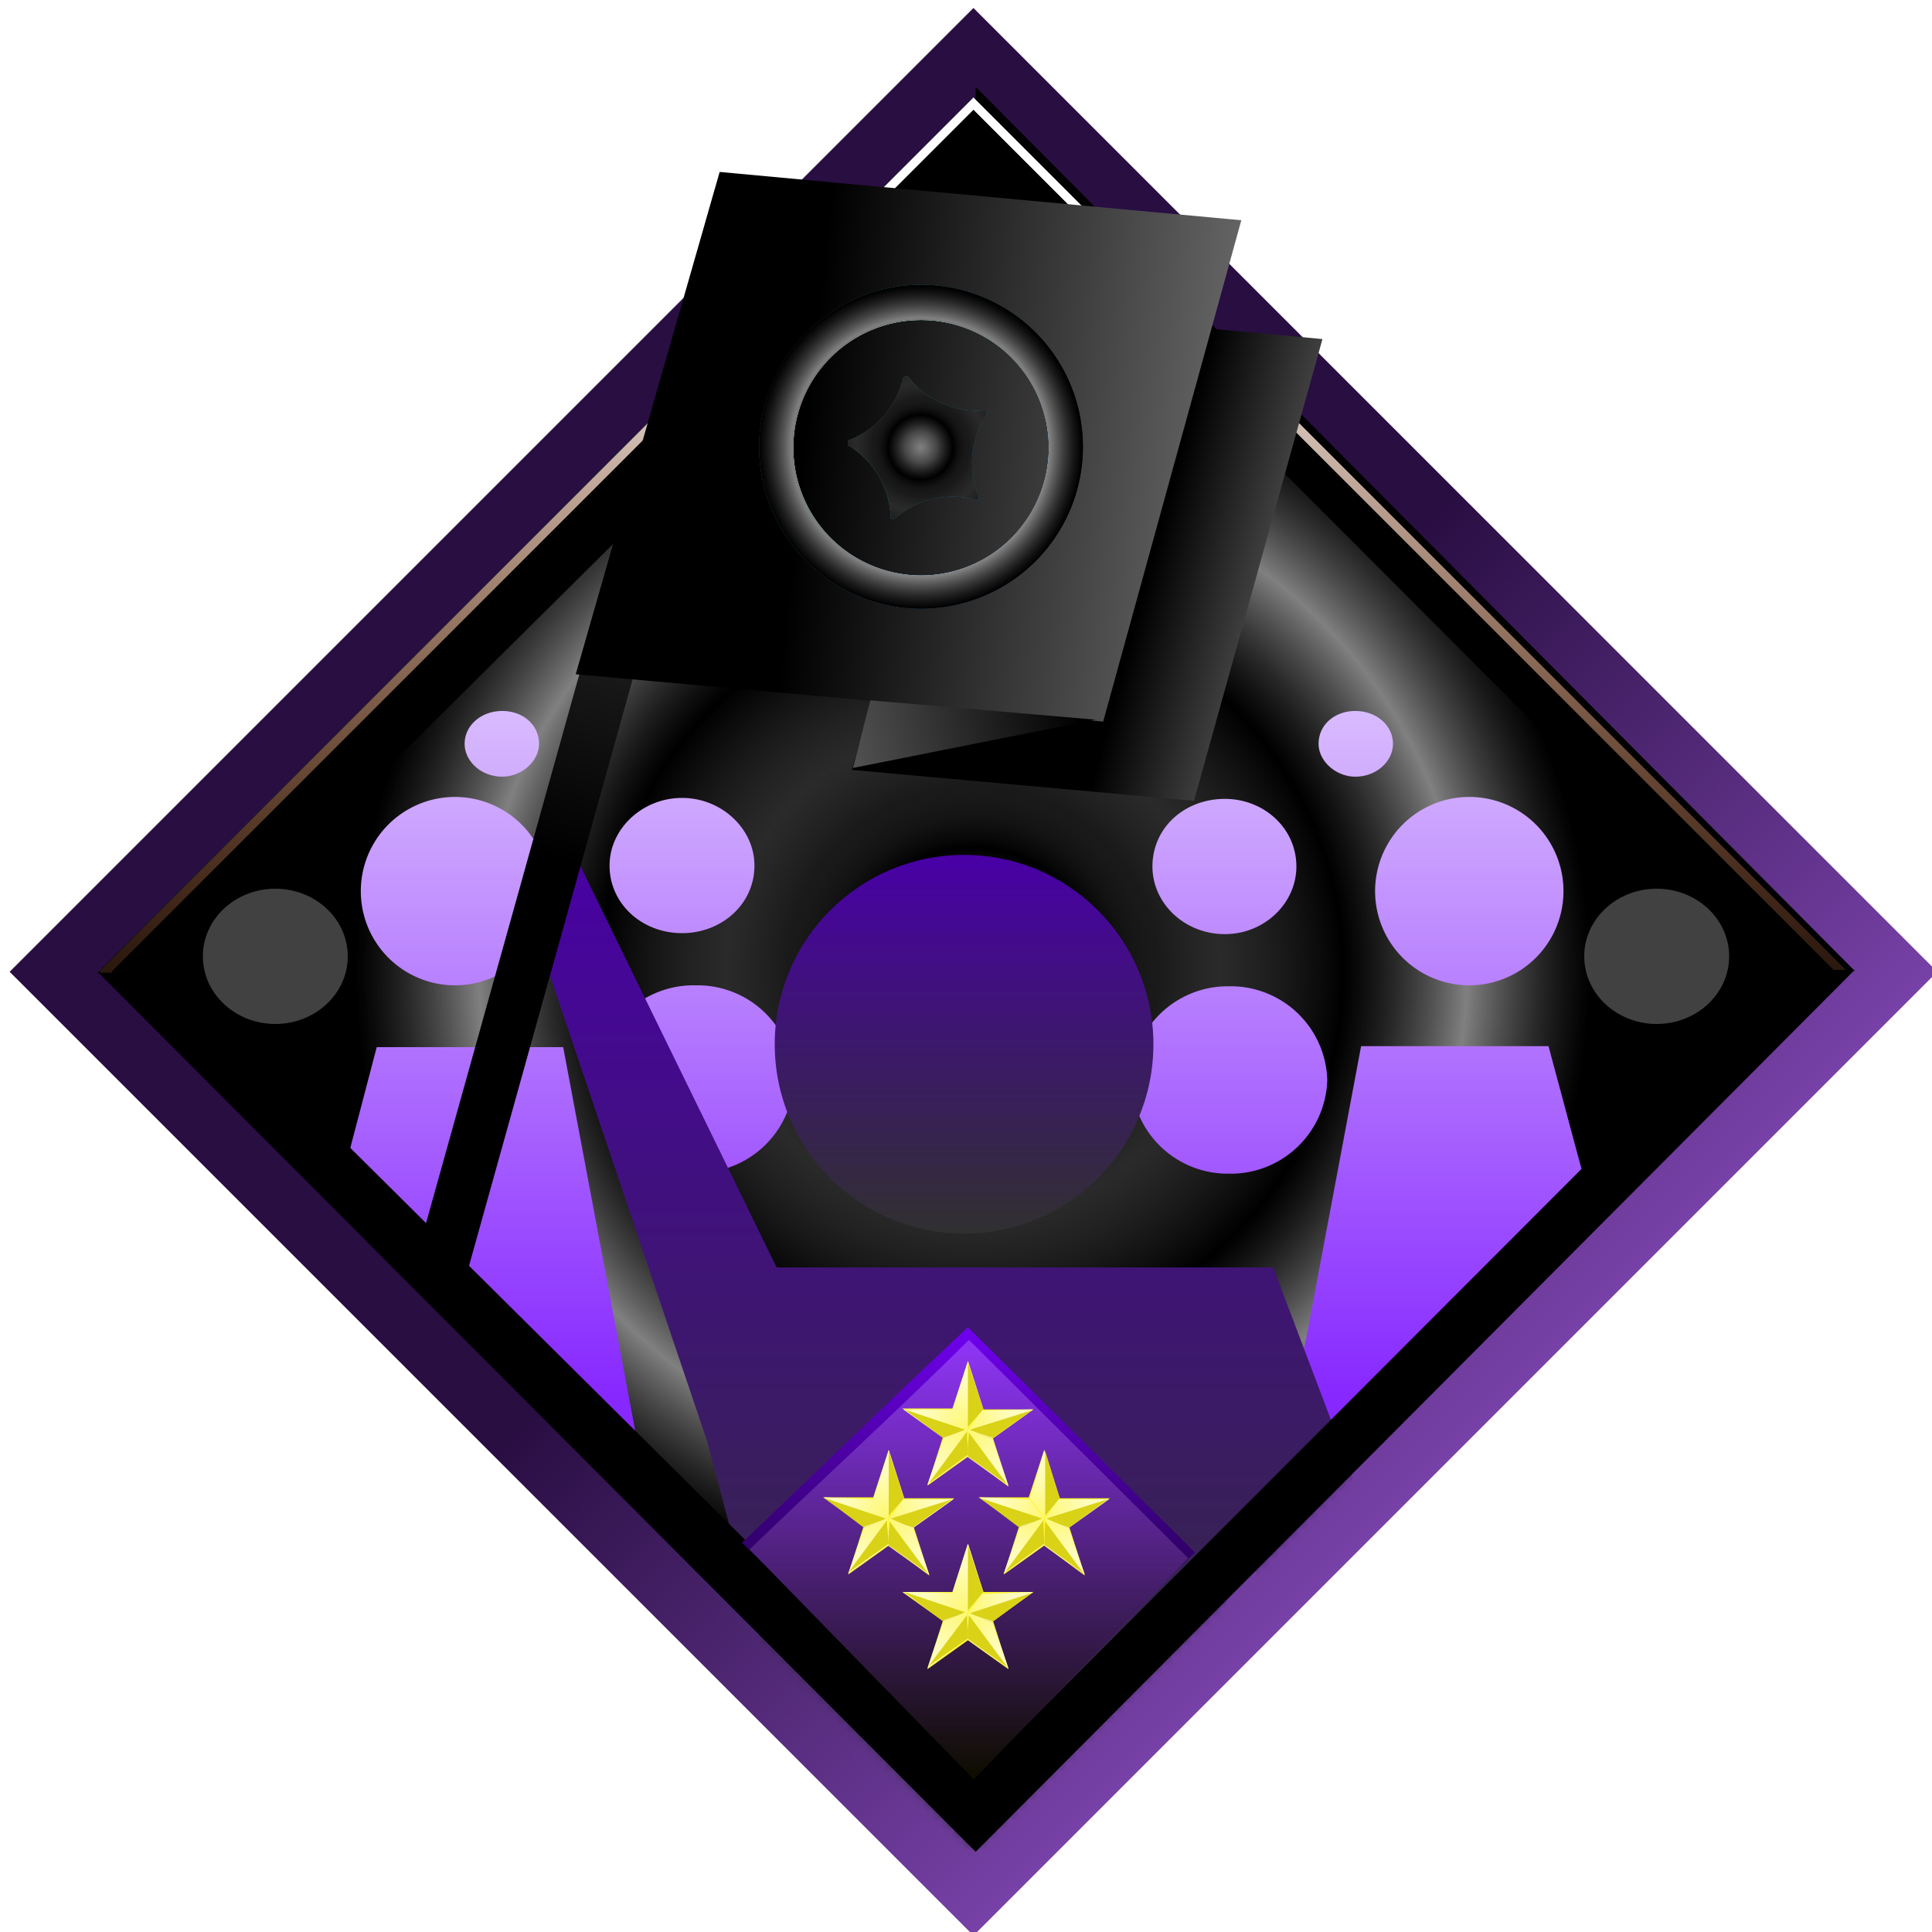 <svg fill="none" height="200" viewBox="0 0 200 200" width="200" xmlns="http://www.w3.org/2000/svg" xmlns:xlink="http://www.w3.org/1999/xlink"><g clip-path="url(#a)"><path transform="rotate(-45 1 100.6)" fill="url(#b)" d="M1 100.6h141.1v141.1H1z"/><path transform="rotate(-45 10.2 100.6)" fill="url(#c)" d="M10.2 100.6h128v128h-128z"/><path transform="rotate(-45 10.2 100.6)" fill="url(#d)" d="M10.2 100.6h128v128h-128z"/><path transform="rotate(-45 10.2 100.6)" fill="url(#e)" style="mix-blend-mode:soft-light" d="M10.2 100.6h128v128h-128z"/><path transform="rotate(-45 10.2 100.6)" fill="url(#f)" style="mix-blend-mode:screen" d="M10.2 100.6h128v128h-128z"/><path d="M10.1 100.7 101.5 10v8.6l-83.2 82.5-4 1z" fill="#000"/><path d="M192 100.5 101 9v8l83.3 83.4z" fill="#000"/><mask id="g" style="mask-type:alpha" maskUnits="userSpaceOnUse" x="10" y="10" width="182" height="182"><path d="m10.2 100.6 10.4-58 80.2-32.5L180 42.7l11.3 58-90.5 90.5z" fill="#2BDCBC"/><path d="m10.2 100.6 10.4-58 80.2-32.5L180 42.7l11.3 58-90.5 90.5z" fill="#000" fill-opacity=".5"/></mask><g mask="url(#g)"><path fill-rule="evenodd" clip-rule="evenodd" d="M140.3 80.4c-2 0-3.8-1.6-3.8-3.4 0-2 1.7-3.4 3.8-3.4 2.2 0 3.9 1.5 3.9 3.4 0 1.8-1.7 3.4-3.9 3.4M47.1 102a9.7 9.7 0 1 1 0-19.5 9.7 9.7 0 0 1 0 19.5m105 0a9.7 9.7 0 1 0 0-19.5 9.7 9.7 0 0 0 0 19.5m-11.2 6.3-8 42.6 18-13 13.7-13.6-4.3-16zM66.3 151l-8-42.6H39l-4.2 16L48.4 138zm71.1-39.2a10 10 0 0 1-10.2 9.7 10 10 0 0 1-10.1-9.7 10 10 0 0 1 10.1-9.7 10 10 0 0 1 10.2 9.7M72 121.4a10 10 0 0 1-10.2-9.7A10 10 0 0 1 72 102a10 10 0 0 1 10.2 9.7 10 10 0 0 1-10.2 9.7m-8.9-31.8c0 4 3.4 7 7.5 7s7.5-3 7.5-7c0-3.8-3.4-7-7.5-7s-7.5 3.2-7.5 7M48.1 77c0 1.8 1.7 3.4 3.9 3.4 2 0 3.8-1.6 3.8-3.4 0-2-1.7-3.4-3.8-3.4-2.2 0-3.9 1.5-3.9 3.4m78.7 19.7c-4.2 0-7.5-3.2-7.5-7 0-4 3.3-7 7.5-7 4 0 7.4 3 7.4 7 0 3.8-3.3 7-7.4 7" fill="url(#h)"/><path d="m53.9 92 4-6.8 22.5 46h51.4l24.4 64.4h-10.3l-18-37.3-4.6 36.1H85.2l-12-45.2z" fill="url(#i)"/></g><ellipse opacity=".3" cx="7.5" cy="7" rx="7.5" ry="7" transform="matrix(-1 0 0 1 179 92)" fill="#D9D9D9"/><ellipse opacity=".3" cx="7.5" cy="7" rx="7.5" ry="7" transform="matrix(-1 0 0 1 36 92)" fill="#D9D9D9"/><path transform="rotate(-45 10.9 100.6)" stroke="url(#j)" stroke-width=".9" d="M10.9 100.6H138v127.1H10.9z"/><circle cx="99.8" cy="108.1" r="19.6" fill="url(#k)"/><path d="m101.4 31.8 35.5 3.3-13.3 47.8-35.4-3.2z" fill="url(#l)"/><path d="M42.6 132 74 19.6l5.7-.2L47 136.6z" fill="url(#m)"/><path d="m74.5 17.8 54 5-14.3 51.9-54.6-4.9z" fill="url(#n)"/><path d="M94 39a9 9 0 0 0 7.8 3.5h.2l.1.1v.4a9 9 0 0 0-.8 8.4v.3h-.2c0 .1-.1.1-.2 0a9 9 0 0 0-8.3 2h-.3l-.1-.1v-.2a9 9 0 0 0-4.4-7.3V46a.3.3 0 0 1 0-.3v-.1a9.1 9.1 0 0 0 5.7-6.4.3.3 0 0 1 .2-.2zm-8-2a13.2 13.2 0 1 0 18.7 18.7A13.2 13.2 0 0 0 86 37m21.2-2.6a16.7 16.7 0 1 1-23.7 23.7 16.7 16.7 0 0 1 23.7-23.7" fill="url(#o)"/><path d="M94 39a9 9 0 0 0 7.8 3.5h.2l.1.1v.4a9 9 0 0 0-.8 8.4v.3h-.2c0 .1-.1.1-.2 0a9 9 0 0 0-8.3 2h-.3l-.1-.1v-.2a9 9 0 0 0-4.4-7.3V46a.3.3 0 0 1 0-.3v-.1a9.1 9.1 0 0 0 5.7-6.4.3.3 0 0 1 .2-.2zm-8-2a13.2 13.2 0 1 0 18.7 18.7A13.2 13.2 0 0 0 86 37m21.2-2.6a16.7 16.7 0 1 1-23.7 23.7 16.7 16.7 0 0 1 23.7-23.7" fill="url(#p)" style="mix-blend-mode:soft-light"/><path d="M94 39a9 9 0 0 0 7.8 3.5h.2l.1.1v.4a9 9 0 0 0-.8 8.4v.3h-.2c0 .1-.1.1-.2 0a9 9 0 0 0-8.3 2h-.3l-.1-.1v-.2a9 9 0 0 0-4.4-7.3V46a.3.3 0 0 1 0-.3v-.1a9.1 9.1 0 0 0 5.7-6.4.3.3 0 0 1 .2-.2zm-8-2a13.2 13.2 0 1 0 18.7 18.7A13.2 13.2 0 0 0 86 37m21.2-2.6a16.7 16.7 0 1 1-23.7 23.7 16.7 16.7 0 0 1 23.7-23.7" fill="url(#q)" style="mix-blend-mode:screen"/><path d="m90.1 72.5-1.8 7 25.1-5z" fill="url(#r)"/><path d="m10.2 100.7 90.8 91v-8.6l-83-82.4zm181.8-.3-91 91.3v-7.9l83.3-83.4z" fill="#000"/><path d="m123.7 160.7-23.5-23.3c-7.4 6.9-18.4 17.6-23.4 22.3l24 23.3z" fill="url(#s)"/><path d="m123 161.3-22.7-22.6c-6.9 6.9-18 17.1-22.7 21.7l23.2 23.8z" fill="url(#t)"/><g filter="url(#u)"><path d="m108.3 150.7 1.6 5h5.2l-4.2 3 1.6 5-4.2-3.1-4.2 3 1.6-5-4.2-3h5.2z" fill="#FDF427"/><path d="m108.3 157.7-1.5-2 1.5-5 1.6 5z" fill="url(#v)"/><path d="M108.4 150.8v6.7l1.5-1.8z" fill="#DAD216"/><path d="m108.3 157.9 1.5-2.1h5.2l-4.2 3z" fill="url(#w)"/><path d="m114.9 155.8-6.4 2 2.3 1z" fill="#DAD216"/><path d="m108.3 157.8-1.5-2-5.2-.2 4.2 3.1z" fill="url(#x)"/><path d="m101.7 155.7 6.4 2.1-2.3 1z" fill="#DAD216"/><path d="m108.4 157.9 2.4.8 1.7 4.9-4.2-3z" fill="url(#y)"/><path d="m112.4 163.5-4-5.4-.1 2.4z" fill="#DAD216"/><path d="m108.2 157.8-2.4.8-1.7 4.9 4.2-3z" fill="url(#z)"/><path d="m104.2 163.4 4-5.4.1 2.4z" fill="#DAD216"/></g><g filter="url(#A)"><path d="m92.2 150.7 1.6 5H99l-4.2 3 1.6 5-4.2-3.1-4.2 3 1.6-5-4.2-3h5.2z" fill="#FDF427"/><path d="m92.1 157.7-1.5-2 1.6-5 1.6 5z" fill="url(#B)"/><path d="M92.2 150.8v6.7l1.6-1.8z" fill="#DAD216"/><path d="m92.2 157.9 1.5-2.1h5.2l-4.2 3z" fill="url(#C)"/><path d="m98.8 155.8-6.4 2 2.2 1z" fill="#DAD216"/><path d="m92.2 157.8-1.5-2-5.2-.2 4.2 3.1z" fill="url(#D)"/><path d="m85.6 155.7 6.3 2.1-2.2 1z" fill="#DAD216"/><path d="m92.2 157.9 2.5.8 1.7 4.9-4.3-3z" fill="url(#E)"/><path d="m96.3 163.5-4-5.4-.2 2.4z" fill="#DAD216"/><path d="m92.1 157.8-2.4.8-1.7 4.9 4.2-3z" fill="url(#F)"/><path d="m88 163.4 4-5.4.2 2.4z" fill="#DAD216"/></g><g filter="url(#G)"><path d="m100.4 160.4 1.6 5h5.2l-4.2 3 1.6 5-4.2-3-4.2 3 1.6-5-4.2-3h5.2z" fill="#FDF427"/><path d="m100.3 167.5-1.5-2.1 1.6-5 1.6 5z" fill="url(#H)"/><path d="M100.4 160.6v6.7l1.6-1.9z" fill="#DAD216"/><path d="m100.4 167.6 1.5-2 5.2-.2-4.2 3.1z" fill="url(#I)"/><path d="m107 165.5-6.4 2.1 2.2 1z" fill="#DAD216"/><path d="m100.4 167.5-1.5-2-5.2-.1 4.2 3z" fill="url(#J)"/><path d="m93.8 165.4 6.3 2.1-2.2 1z" fill="#DAD216"/><path d="m100.4 167.6 2.5.8 1.7 4.9-4.3-3z" fill="url(#K)"/><path d="m104.5 173.2-4-5.4-.2 2.4z" fill="#DAD216"/><path d="m100.3 167.5-2.4.8-1.7 5 4.2-3.1z" fill="url(#L)"/><path d="m96.3 173.1 4-5.3.1 2.4z" fill="#DAD216"/></g><g filter="url(#M)"><path d="m100.4 141.5 1.6 5h5.2l-4.2 3 1.6 5-4.2-3.1-4.2 3 1.6-5-4.2-3h5.2z" fill="#FDF427"/><path d="m100.3 148.5-1.5-2 1.6-5 1.6 5z" fill="url(#N)"/><path d="M100.4 141.6v6.7l1.6-1.8z" fill="#DAD216"/><path d="m100.4 148.6 1.5-2 5.2-.1-4.2 3z" fill="url(#O)"/><path d="m107 146.6-6.4 2 2.2 1z" fill="#DAD216"/><path d="m100.4 148.6-1.5-2.1h-5.2l4.2 3z" fill="url(#P)"/><path d="m93.8 146.5 6.3 2.1-2.2.9z" fill="#DAD216"/><path d="m100.4 148.6 2.5.8 1.7 5-4.3-3z" fill="url(#Q)"/><path d="m104.5 154.3-4-5.4-.2 2.4z" fill="#DAD216"/><path d="m100.3 148.6-2.4.8-1.7 4.9 4.2-3z" fill="url(#R)"/><path d="m96.3 154.2 4-5.4.1 2.4z" fill="#DAD216"/></g></g><defs><linearGradient id="b" x1="71.5" y1="100.6" x2="71.5" y2="241.8" gradientUnits="userSpaceOnUse"><stop offset=".5" stop-color="#290E42"/><stop offset="1" stop-color="#7741A7"/></linearGradient><linearGradient id="h" x1="99.6" y1="50" x2="99.6" y2="144.5" gradientUnits="userSpaceOnUse"><stop stop-color="#F4ECFD"/><stop offset="1" stop-color="#8728FF"/></linearGradient><linearGradient id="i" x1="103.3" y1="85.2" x2="103.3" y2="195.6" gradientUnits="userSpaceOnUse"><stop stop-color="#4900A7"/><stop offset="1" stop-color="#303030"/></linearGradient><linearGradient id="j" x1="136.5" y1="95" x2="61" y2="170.6" gradientUnits="userSpaceOnUse"><stop offset=".2" stop-color="#fff"/><stop offset="1" stop-color="#FF782D" stop-opacity="0"/><stop offset="1" stop-color="#fff" stop-opacity="0"/></linearGradient><linearGradient id="k" x1="99.1" y1="88.4" x2="99.1" y2="127.7" gradientUnits="userSpaceOnUse"><stop stop-color="#4900A7"/><stop offset="1" stop-color="#303030"/></linearGradient><linearGradient id="l" x1="136.9" y1="62.3" x2="119.3" y2="57.6" gradientUnits="userSpaceOnUse"><stop offset=".3" stop-color="#484848"/><stop offset="1"/></linearGradient><linearGradient id="m" x1="76.9" y1="18.5" x2="44.5" y2="135.9" gradientUnits="userSpaceOnUse"><stop stop-color="#595959"/><stop offset=".6"/></linearGradient><linearGradient id="n" x1="131.4" y1="54.5" x2="82.8" y2="49.3" gradientUnits="userSpaceOnUse"><stop stop-color="#727272"/><stop offset="1"/></linearGradient><linearGradient id="r" x1="111.4" y1="72.1" x2="84" y2="78" gradientUnits="userSpaceOnUse"><stop/><stop offset="1" stop-color="#5F5F5F"/></linearGradient><linearGradient id="s" x1="100.3" y1="137.4" x2="100.3" y2="182.9" gradientUnits="userSpaceOnUse"><stop stop-color="#7000F1"/><stop offset=".9"/><stop offset="1"/></linearGradient><linearGradient id="t" x1="99.1" y1="139.6" x2="99.1" y2="183.7" gradientUnits="userSpaceOnUse"><stop stop-color="#8D34F3"/><stop offset="1" stop-color="#0E0D00"/></linearGradient><linearGradient id="v" x1="108.3" y1="150.7" x2="108.3" y2="162.1" gradientUnits="userSpaceOnUse"><stop offset=".2" stop-color="#FFFCBF"/><stop offset="1" stop-color="#FFFCBF" stop-opacity="0"/></linearGradient><linearGradient id="w" x1="115" y1="155.7" x2="104.2" y2="159.3" gradientUnits="userSpaceOnUse"><stop offset=".2" stop-color="#FFFCBF"/><stop offset="1" stop-color="#FFFCBF" stop-opacity="0"/></linearGradient><linearGradient id="x" x1="101.6" y1="155.7" x2="112.4" y2="159.2" gradientUnits="userSpaceOnUse"><stop offset=".2" stop-color="#FFFCBF"/><stop offset="1" stop-color="#FFFCBF" stop-opacity="0"/></linearGradient><linearGradient id="y" x1="112.5" y1="163.6" x2="105.7" y2="154.4" gradientUnits="userSpaceOnUse"><stop offset=".2" stop-color="#FFFCBF"/><stop offset="1" stop-color="#FFFCBF" stop-opacity="0"/></linearGradient><linearGradient id="z" x1="104.1" y1="163.5" x2="110.9" y2="154.3" gradientUnits="userSpaceOnUse"><stop offset=".2" stop-color="#FFFCBF"/><stop offset="1" stop-color="#FFFCBF" stop-opacity="0"/></linearGradient><linearGradient id="B" x1="92.2" y1="150.7" x2="92.2" y2="162.1" gradientUnits="userSpaceOnUse"><stop offset=".2" stop-color="#FFFCBF"/><stop offset="1" stop-color="#FFFCBF" stop-opacity="0"/></linearGradient><linearGradient id="C" x1="98.9" y1="155.7" x2="88" y2="159.3" gradientUnits="userSpaceOnUse"><stop offset=".2" stop-color="#FFFCBF"/><stop offset="1" stop-color="#FFFCBF" stop-opacity="0"/></linearGradient><linearGradient id="D" x1="85.5" y1="155.7" x2="96.3" y2="159.2" gradientUnits="userSpaceOnUse"><stop offset=".2" stop-color="#FFFCBF"/><stop offset="1" stop-color="#FFFCBF" stop-opacity="0"/></linearGradient><linearGradient id="E" x1="96.4" y1="163.6" x2="89.6" y2="154.4" gradientUnits="userSpaceOnUse"><stop offset=".2" stop-color="#FFFCBF"/><stop offset="1" stop-color="#FFFCBF" stop-opacity="0"/></linearGradient><linearGradient id="F" x1="88" y1="163.5" x2="94.8" y2="154.3" gradientUnits="userSpaceOnUse"><stop offset=".2" stop-color="#FFFCBF"/><stop offset="1" stop-color="#FFFCBF" stop-opacity="0"/></linearGradient><linearGradient id="H" x1="100.4" y1="160.4" x2="100.4" y2="171.8" gradientUnits="userSpaceOnUse"><stop offset=".2" stop-color="#FFFCBF"/><stop offset="1" stop-color="#FFFCBF" stop-opacity="0"/></linearGradient><linearGradient id="I" x1="107.1" y1="165.5" x2="96.2" y2="169" gradientUnits="userSpaceOnUse"><stop offset=".2" stop-color="#FFFCBF"/><stop offset="1" stop-color="#FFFCBF" stop-opacity="0"/></linearGradient><linearGradient id="J" x1="93.7" y1="165.4" x2="104.5" y2="169" gradientUnits="userSpaceOnUse"><stop offset=".2" stop-color="#FFFCBF"/><stop offset="1" stop-color="#FFFCBF" stop-opacity="0"/></linearGradient><linearGradient id="K" x1="104.6" y1="173.3" x2="97.7" y2="164.1" gradientUnits="userSpaceOnUse"><stop offset=".2" stop-color="#FFFCBF"/><stop offset="1" stop-color="#FFFCBF" stop-opacity="0"/></linearGradient><linearGradient id="L" x1="96.2" y1="173.2" x2="103" y2="164.1" gradientUnits="userSpaceOnUse"><stop offset=".2" stop-color="#FFFCBF"/><stop offset="1" stop-color="#FFFCBF" stop-opacity="0"/></linearGradient><linearGradient id="N" x1="100.4" y1="141.5" x2="100.4" y2="152.9" gradientUnits="userSpaceOnUse"><stop offset=".2" stop-color="#FFFCBF"/><stop offset="1" stop-color="#FFFCBF" stop-opacity="0"/></linearGradient><linearGradient id="O" x1="107.1" y1="146.5" x2="96.2" y2="150.1" gradientUnits="userSpaceOnUse"><stop offset=".2" stop-color="#FFFCBF"/><stop offset="1" stop-color="#FFFCBF" stop-opacity="0"/></linearGradient><linearGradient id="P" x1="93.7" y1="146.4" x2="104.5" y2="150" gradientUnits="userSpaceOnUse"><stop offset=".2" stop-color="#FFFCBF"/><stop offset="1" stop-color="#FFFCBF" stop-opacity="0"/></linearGradient><linearGradient id="Q" x1="104.6" y1="154.4" x2="97.7" y2="145.2" gradientUnits="userSpaceOnUse"><stop offset=".2" stop-color="#FFFCBF"/><stop offset="1" stop-color="#FFFCBF" stop-opacity="0"/></linearGradient><linearGradient id="R" x1="96.2" y1="154.3" x2="103" y2="145.1" gradientUnits="userSpaceOnUse"><stop offset=".2" stop-color="#FFFCBF"/><stop offset="1" stop-color="#FFFCBF" stop-opacity="0"/></linearGradient><radialGradient id="c" cx="0" cy="0" r="1" gradientUnits="userSpaceOnUse" gradientTransform="matrix(0 64.022 -66.148 0 72.1 164.6)"><stop stop-color="#FFF627"/><stop offset="1" stop-color="#8627FF"/></radialGradient><radialGradient id="d" cx="0" cy="0" r="1" gradientUnits="userSpaceOnUse" gradientTransform="rotate(31.8 -228.7 109)scale(100.491 101.779)"><stop offset=".1" stop-color="#B525BB"/><stop offset=".5" stop-color="#42FFD2"/><stop offset=".7" stop-color="#42D2FF"/><stop offset="1" stop-color="#42A4FF"/></radialGradient><radialGradient id="e" cx="0" cy="0" r="1" gradientUnits="userSpaceOnUse" gradientTransform="rotate(90 -45.2 119.4)scale(64.022)"><stop offset=".1" stop-color="#fff"/><stop offset=".3"/><stop offset=".5"/><stop offset=".6"/><stop offset=".8" stop-color="#FEFEFE"/><stop offset="1"/></radialGradient><radialGradient id="f" cx="0" cy="0" r="1" gradientUnits="userSpaceOnUse" gradientTransform="rotate(90 -45.2 119.4)scale(64.022)"><stop offset="0" stop-color="#4A4A4A" stop-opacity=".7"/><stop offset=".2"/><stop offset=".4" stop-color="#3C3C3C" stop-opacity=".7"/><stop offset=".6"/><stop offset=".8" stop-color="#4A4A4A" stop-opacity=".7"/><stop offset="1"/></radialGradient><radialGradient id="o" cx="0" cy="0" r="1" gradientUnits="userSpaceOnUse" gradientTransform="matrix(22.351 13.844 -14.021 22.638 82 39)"><stop offset=".1" stop-color="#B525BB"/><stop offset=".5" stop-color="#42FFD2"/><stop offset=".7" stop-color="#42D2FF"/><stop offset="1" stop-color="#42A4FF"/></radialGradient><radialGradient id="p" cx="0" cy="0" r="1" gradientUnits="userSpaceOnUse" gradientTransform="rotate(90 24.5 70.8)scale(16.75)"><stop offset=".1" stop-color="#fff"/><stop offset=".3"/><stop offset=".5"/><stop offset=".6"/><stop offset=".8" stop-color="#FEFEFE"/><stop offset="1"/></radialGradient><radialGradient id="q" cx="0" cy="0" r="1" gradientUnits="userSpaceOnUse" gradientTransform="rotate(90 24.5 70.8)scale(16.75)"><stop offset="0" stop-color="#4A4A4A" stop-opacity=".7"/><stop offset=".2"/><stop offset=".4" stop-color="#3C3C3C" stop-opacity=".7"/><stop offset=".6"/><stop offset=".8" stop-color="#4A4A4A" stop-opacity=".7"/><stop offset="1"/></radialGradient><filter id="u" x="90.8" y="140.8" width="35.1" height="34.4" filterUnits="userSpaceOnUse" color-interpolation-filters="sRGB"><feFlood flood-opacity="0" result="BackgroundImageFix"/><feColorMatrix in="SourceAlpha" values="0 0 0 0 0 0 0 0 0 0 0 0 0 0 0 0 0 0 127 0" result="hardAlpha"/><feOffset dy=".8"/><feGaussianBlur stdDeviation="5.4"/><feComposite in2="hardAlpha" operator="out"/><feColorMatrix values="0 0 0 0 0 0 0 0 0 0 0 0 0 0 0 0 0 0 0.65 0"/><feBlend in2="BackgroundImageFix" result="effect1_dropShadow_1858_142360"/><feBlend in="SourceGraphic" in2="effect1_dropShadow_1858_142360" result="shape"/><feColorMatrix in="SourceAlpha" values="0 0 0 0 0 0 0 0 0 0 0 0 0 0 0 0 0 0 127 0" result="hardAlpha"/><feOffset dx="-.2" dy="-1.4"/><feGaussianBlur stdDeviation=".4"/><feComposite in2="hardAlpha" operator="arithmetic" k2="-1" k3="1"/><feColorMatrix values="0 0 0 0 1 0 0 0 0 0.989 0 0 0 0 0.704 0 0 0 1 0"/><feBlend in2="shape" result="effect2_innerShadow_1858_142360"/></filter><filter id="A" x="74.7" y="140.8" width="35.1" height="34.4" filterUnits="userSpaceOnUse" color-interpolation-filters="sRGB"><feFlood flood-opacity="0" result="BackgroundImageFix"/><feColorMatrix in="SourceAlpha" values="0 0 0 0 0 0 0 0 0 0 0 0 0 0 0 0 0 0 127 0" result="hardAlpha"/><feOffset dy=".8"/><feGaussianBlur stdDeviation="5.4"/><feComposite in2="hardAlpha" operator="out"/><feColorMatrix values="0 0 0 0 0 0 0 0 0 0 0 0 0 0 0 0 0 0 0.65 0"/><feBlend in2="BackgroundImageFix" result="effect1_dropShadow_1858_142360"/><feBlend in="SourceGraphic" in2="effect1_dropShadow_1858_142360" result="shape"/><feColorMatrix in="SourceAlpha" values="0 0 0 0 0 0 0 0 0 0 0 0 0 0 0 0 0 0 127 0" result="hardAlpha"/><feOffset dx="-.2" dy="-1.4"/><feGaussianBlur stdDeviation=".4"/><feComposite in2="hardAlpha" operator="arithmetic" k2="-1" k3="1"/><feColorMatrix values="0 0 0 0 1 0 0 0 0 0.989 0 0 0 0 0.704 0 0 0 1 0"/><feBlend in2="shape" result="effect2_innerShadow_1858_142360"/></filter><filter id="G" x="82.8" y="150.5" width="35.1" height="34.4" filterUnits="userSpaceOnUse" color-interpolation-filters="sRGB"><feFlood flood-opacity="0" result="BackgroundImageFix"/><feColorMatrix in="SourceAlpha" values="0 0 0 0 0 0 0 0 0 0 0 0 0 0 0 0 0 0 127 0" result="hardAlpha"/><feOffset dy=".8"/><feGaussianBlur stdDeviation="5.4"/><feComposite in2="hardAlpha" operator="out"/><feColorMatrix values="0 0 0 0 0 0 0 0 0 0 0 0 0 0 0 0 0 0 0.65 0"/><feBlend in2="BackgroundImageFix" result="effect1_dropShadow_1858_142360"/><feBlend in="SourceGraphic" in2="effect1_dropShadow_1858_142360" result="shape"/><feColorMatrix in="SourceAlpha" values="0 0 0 0 0 0 0 0 0 0 0 0 0 0 0 0 0 0 127 0" result="hardAlpha"/><feOffset dx="-.2" dy="-1.4"/><feGaussianBlur stdDeviation=".4"/><feComposite in2="hardAlpha" operator="arithmetic" k2="-1" k3="1"/><feColorMatrix values="0 0 0 0 1 0 0 0 0 0.989 0 0 0 0 0.704 0 0 0 1 0"/><feBlend in2="shape" result="effect2_innerShadow_1858_142360"/></filter><filter id="M" x="82.8" y="131.5" width="35.1" height="34.4" filterUnits="userSpaceOnUse" color-interpolation-filters="sRGB"><feFlood flood-opacity="0" result="BackgroundImageFix"/><feColorMatrix in="SourceAlpha" values="0 0 0 0 0 0 0 0 0 0 0 0 0 0 0 0 0 0 127 0" result="hardAlpha"/><feOffset dy=".8"/><feGaussianBlur stdDeviation="5.4"/><feComposite in2="hardAlpha" operator="out"/><feColorMatrix values="0 0 0 0 0 0 0 0 0 0 0 0 0 0 0 0 0 0 0.65 0"/><feBlend in2="BackgroundImageFix" result="effect1_dropShadow_1858_142360"/><feBlend in="SourceGraphic" in2="effect1_dropShadow_1858_142360" result="shape"/><feColorMatrix in="SourceAlpha" values="0 0 0 0 0 0 0 0 0 0 0 0 0 0 0 0 0 0 127 0" result="hardAlpha"/><feOffset dx="-.2" dy="-1.4"/><feGaussianBlur stdDeviation=".4"/><feComposite in2="hardAlpha" operator="arithmetic" k2="-1" k3="1"/><feColorMatrix values="0 0 0 0 1 0 0 0 0 0.989 0 0 0 0 0.704 0 0 0 1 0"/><feBlend in2="shape" result="effect2_innerShadow_1858_142360"/></filter><clipPath id="a"><path fill="#fff" d="M0 0h200v200H0z"/></clipPath></defs></svg>